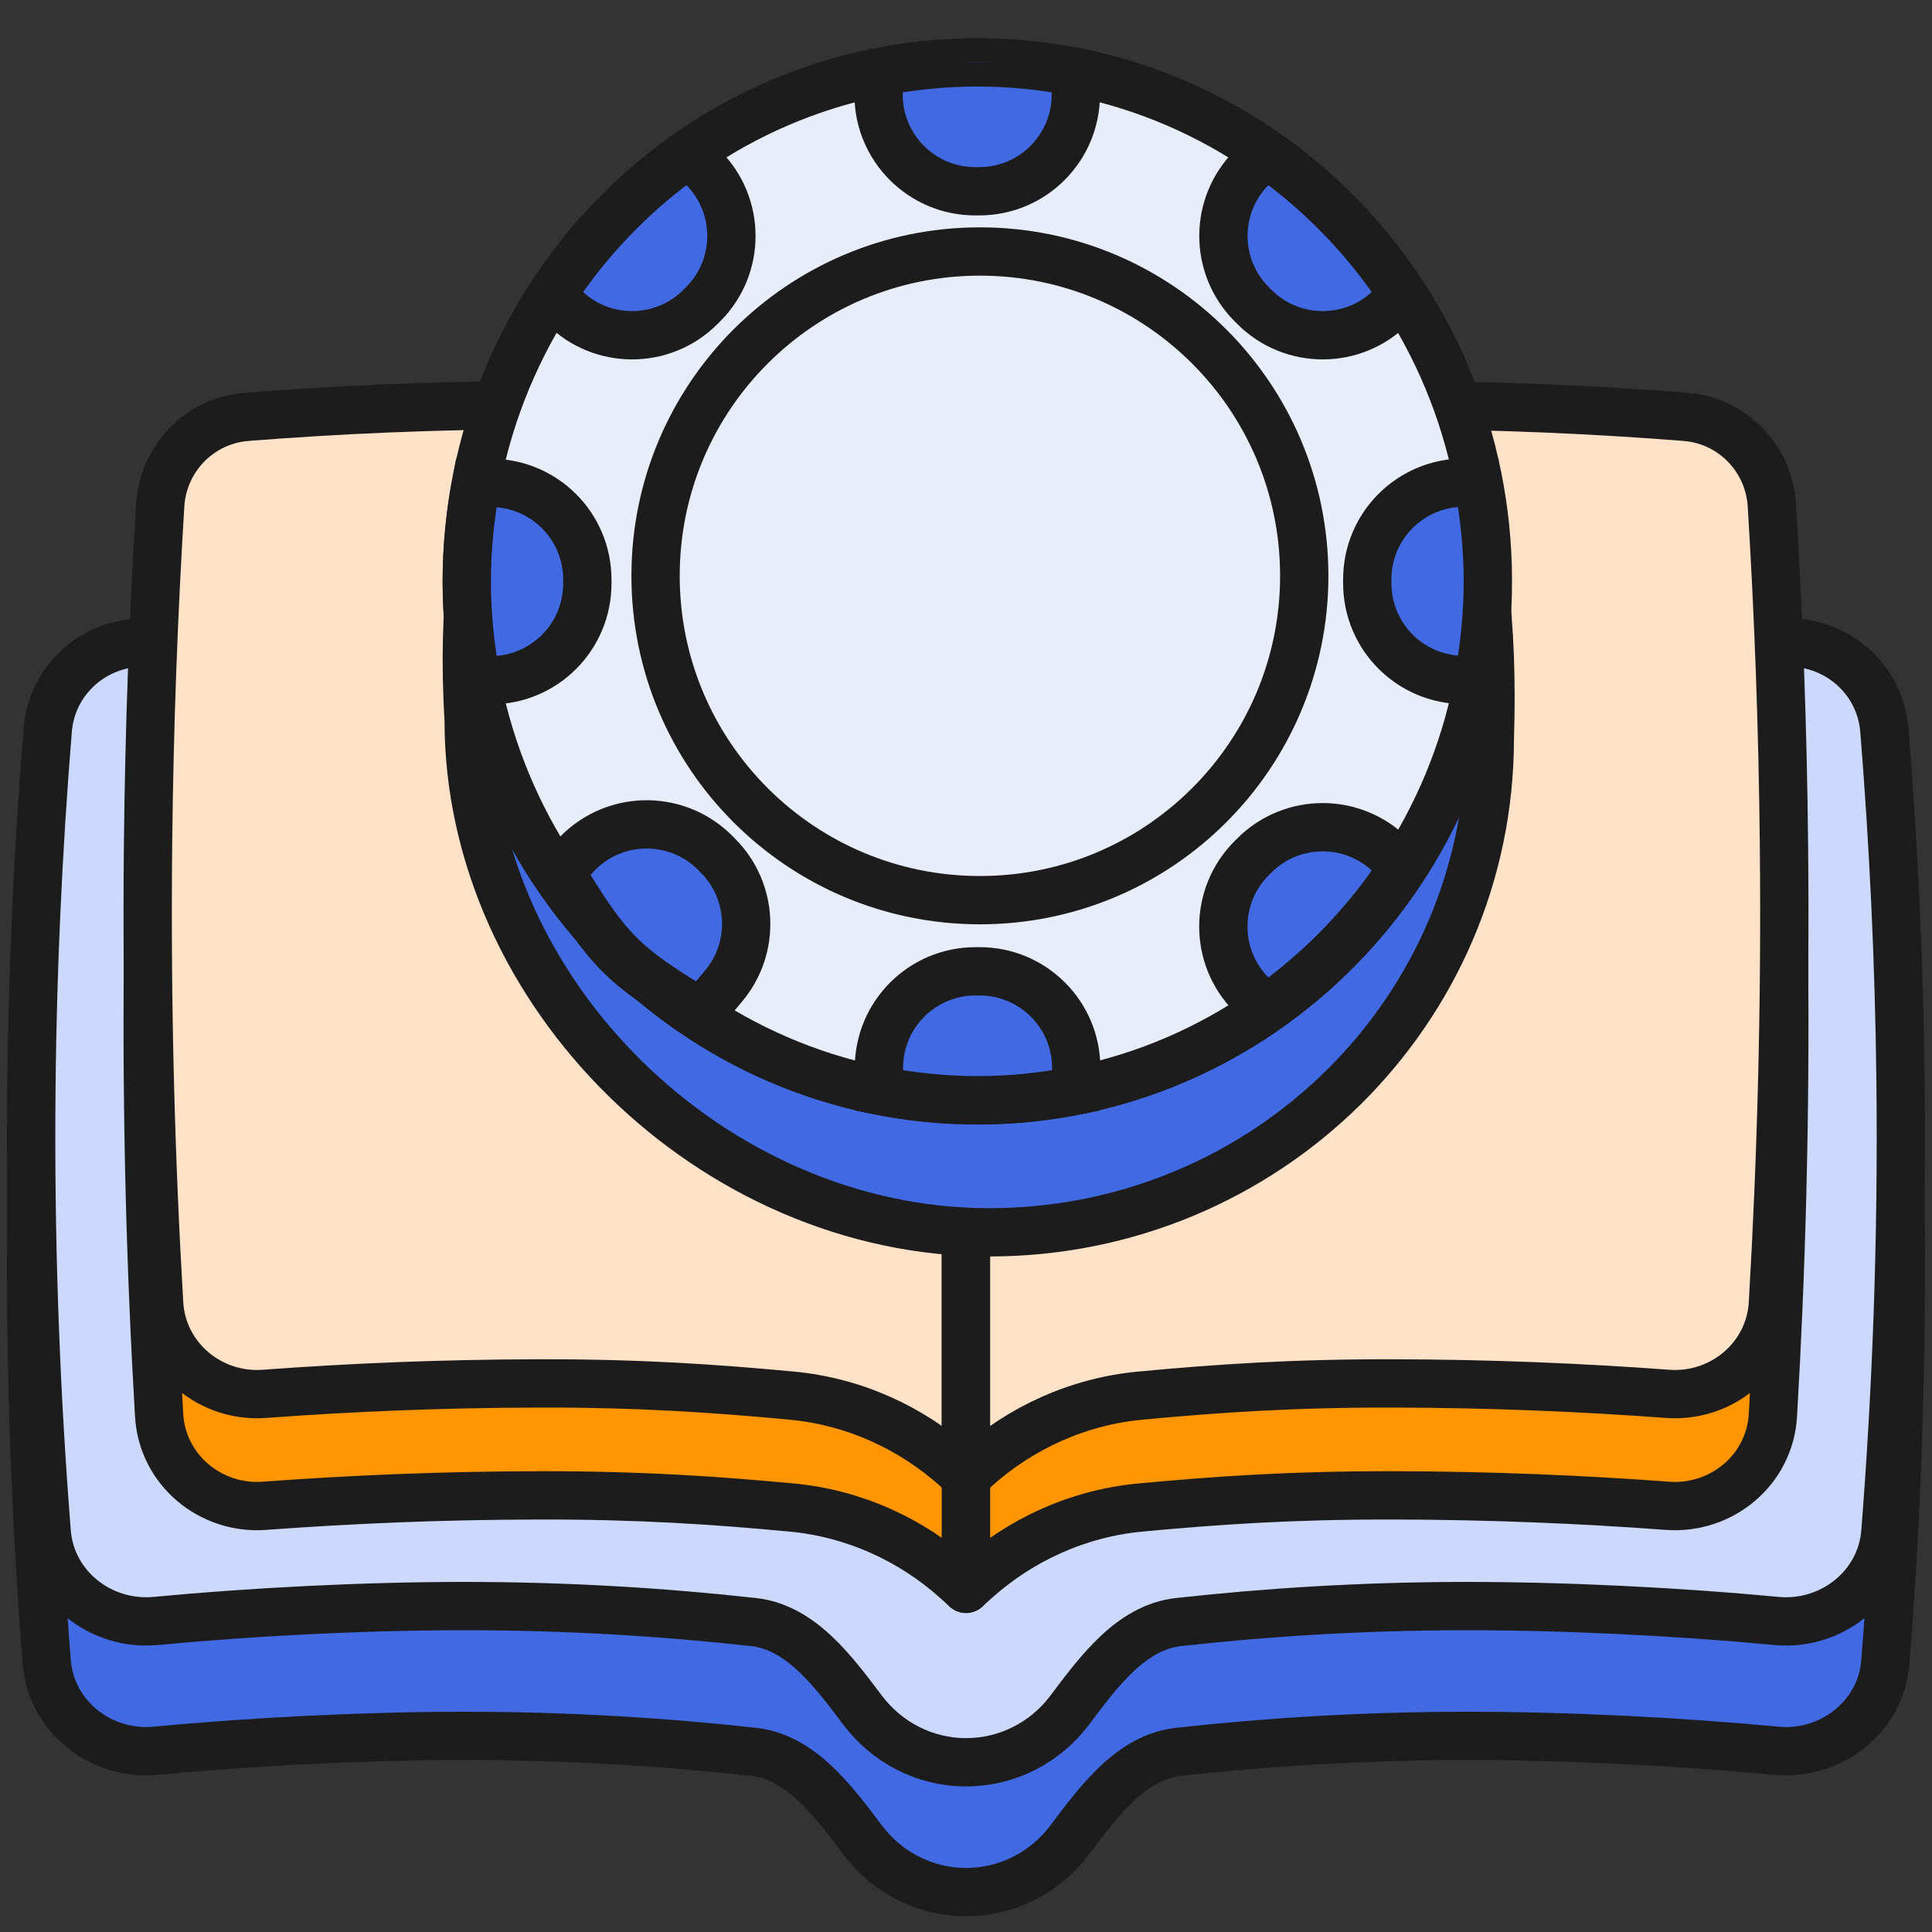 <svg width="40" height="40" viewBox="0 0 40 40" fill="none" xmlns="http://www.w3.org/2000/svg">
<rect x="0" y="0" width="40" height="40" fill="#333333" stroke="none"/>
<g clip-path="url(#clip0_2953_923)">
<path d="M2.963 15.992C1.935 15.992 1.072 16.771 0.989 17.796C0.786 20.285 0.659 22.953 0.646 25.782C0.633 28.85 0.756 31.733 0.967 34.408C1.056 35.543 2.093 36.355 3.226 36.247C5.193 36.061 7.513 35.941 9.588 35.94C11.77 35.939 13.785 36.069 15.602 36.27C16.591 36.38 17.266 37.31 17.866 38.103C18.357 38.752 19.134 39.174 20.001 39.174C20.87 39.174 21.648 38.754 22.139 38.104C22.738 37.31 23.411 36.38 24.4 36.27C26.184 36.073 28.154 35.944 30.285 35.94C32.408 35.936 34.775 36.057 36.776 36.247C37.909 36.355 38.946 35.543 39.035 34.408C39.261 31.532 39.385 28.423 39.349 25.109C39.321 22.536 39.199 20.095 39.013 17.797C38.929 16.772 38.066 15.992 37.038 15.992H2.963Z" fill="#4169E1" stroke="#1C1C1C" stroke-miterlimit="10" stroke-linejoin="round"/>
<path d="M2.963 13.304C1.935 13.304 1.072 14.084 0.989 15.109C0.786 17.597 0.659 20.266 0.646 23.095C0.633 26.162 0.756 29.046 0.967 31.721C1.056 32.856 2.093 33.667 3.226 33.56C5.193 33.373 7.513 33.253 9.588 33.252C11.77 33.251 13.785 33.381 15.602 33.583C16.591 33.693 17.266 34.622 17.866 35.416C18.357 36.064 19.134 36.486 20.001 36.486C20.87 36.486 21.648 36.066 22.139 35.417C22.738 34.623 23.411 33.692 24.4 33.583C26.184 33.385 28.154 33.256 30.285 33.252C32.408 33.249 34.775 33.37 36.776 33.56C37.909 33.667 38.946 32.856 39.035 31.72C39.261 28.845 39.385 25.736 39.349 22.422C39.321 19.849 39.199 17.407 39.013 15.11C38.929 14.084 38.066 13.304 37.038 13.304H2.963Z" fill="#CCD9FD" stroke="#1C1C1C" stroke-miterlimit="10" stroke-linejoin="round"/>
<path d="M3.317 12.775C3.377 11.805 4.135 11.025 5.103 10.949C6.976 10.801 8.984 10.709 11.113 10.705C13.101 10.7 14.632 10.803 16.18 10.946C17.554 11.074 19.3 11.394 20 12.583V32.895L19.815 32.727C18.866 31.87 17.668 31.332 16.394 31.212C14.79 31.062 13.244 30.956 11.158 30.96C9.154 30.963 7.256 31.044 5.476 31.176C4.354 31.259 3.361 30.429 3.295 29.305C3.119 26.315 3.031 23.145 3.065 19.813C3.09 17.372 3.179 15.024 3.317 12.775Z" fill="#FF9500" stroke="#1C1C1C" stroke-miterlimit="10" stroke-linejoin="round"/>
<path d="M3.317 10.457C3.377 9.488 4.135 8.708 5.103 8.631C6.976 8.483 8.984 8.392 11.113 8.387C13.101 8.383 14.632 8.485 16.18 8.629C17.554 8.756 19.3 9.076 20 10.266V30.577L19.815 30.41C18.866 29.552 17.668 29.015 16.394 28.895C14.79 28.745 13.244 28.638 11.158 28.642C9.154 28.646 7.256 28.726 5.476 28.858C4.354 28.942 3.361 28.111 3.295 26.988C3.119 23.998 3.031 20.828 3.065 17.495C3.09 15.055 3.179 12.706 3.317 10.457Z" fill="#FFE2C8" stroke="#1C1C1C" stroke-miterlimit="10" stroke-linejoin="round"/>
<path d="M36.684 12.774C36.624 11.805 35.867 11.025 34.899 10.949C33.026 10.8 31.017 10.709 28.888 10.705C26.899 10.7 25.368 10.803 23.821 10.946C22.446 11.074 20.701 11.394 20 12.583V32.895L20.185 32.727C21.135 31.87 22.333 31.332 23.607 31.212C25.21 31.062 26.756 30.956 28.843 30.96C30.847 30.963 32.745 31.044 34.524 31.176C35.647 31.259 36.64 30.429 36.706 29.305C36.881 26.315 36.969 23.145 36.935 19.813C36.911 17.372 36.822 15.023 36.684 12.774Z" fill="#FF9500" stroke="#1C1C1C" stroke-miterlimit="10" stroke-linejoin="round"/>
<path d="M36.684 10.457C36.624 9.488 35.867 8.708 34.899 8.631C33.026 8.483 31.017 8.392 28.888 8.387C26.899 8.383 25.368 8.485 23.821 8.629C22.446 8.756 20.701 9.076 20 10.266V30.577L20.185 30.41C21.135 29.552 22.333 29.015 23.607 28.895C25.21 28.745 26.756 28.638 28.843 28.642C30.847 28.646 32.745 28.726 34.524 28.858C35.647 28.942 36.64 28.111 36.706 26.988C36.881 23.998 36.969 20.828 36.935 17.495C36.911 15.055 36.822 12.706 36.684 10.457Z" fill="#FFE2C8" stroke="#1C1C1C" stroke-miterlimit="10" stroke-linejoin="round"/>
<path d="M30.845 15.294C30.845 20.938 26.204 25.514 20.48 25.514C14.755 25.514 9.703 20.56 9.703 14.915C9.147 5.394 14.755 5.074 20.48 5.074C26.204 5.074 31.16 5.569 30.845 15.294Z" fill="#4169E1" stroke="#1C1C1C" stroke-miterlimit="10"/>
<path d="M20.235 22.783C26.072 22.783 30.805 17.972 30.805 12.037C30.805 6.102 26.072 1.291 20.235 1.291C14.397 1.291 9.664 6.102 9.664 12.037C9.664 17.972 14.397 22.783 20.235 22.783Z" fill="#E8EDFA" stroke="#1C1C1C" stroke-miterlimit="10"/>
<g clip-path="url(#clip1_2953_923)">
<path d="M20.197 20.11C19.093 20.11 18.197 21.005 18.197 22.11V22.578C18.857 22.706 19.54 22.779 20.239 22.779C20.939 22.779 21.622 22.706 22.282 22.578V22.11C22.282 21.005 21.386 20.11 20.282 20.11H20.197Z" fill="#4169E1" stroke="#1C1C1C" stroke-miterlimit="10"/>
<path d="M20.274 3.96C21.377 3.96 22.271 3.067 22.274 1.964L22.275 1.492C21.615 1.363 20.932 1.291 20.233 1.291C19.533 1.291 18.856 1.363 18.19 1.492V1.96C18.19 3.064 19.086 3.96 20.19 3.96H20.274Z" fill="#4169E1" stroke="#1C1C1C" stroke-miterlimit="10"/>
<path d="M14.862 17.714C15.597 18.447 15.648 19.621 14.98 20.416L14.516 20.968C12.903 20 12.581 19.678 11.613 18.065L11.87 17.765C12.628 16.882 13.977 16.831 14.801 17.652L14.862 17.714Z" fill="#4169E1" stroke="#1C1C1C" stroke-miterlimit="10"/>
<path d="M28.308 12.078C28.308 13.18 29.201 14.075 30.303 14.078L30.608 14.078C30.731 13.418 30.804 12.735 30.804 12.036C30.804 11.336 30.731 10.659 30.608 9.993H30.308C29.204 9.993 28.308 10.889 28.308 11.993V12.078Z" fill="#4169E1" stroke="#1C1C1C" stroke-miterlimit="10"/>
<path d="M12.16 11.998C12.16 10.893 11.264 9.998 10.16 9.998H9.86C9.737 10.658 9.664 11.341 9.664 12.04C9.664 12.74 9.737 13.417 9.86 14.083H10.16C11.264 14.083 12.16 13.187 12.16 12.083V11.998Z" fill="#4169E1" stroke="#1C1C1C" stroke-miterlimit="10"/>
<path d="M14.559 6.298C15.338 5.516 15.338 4.251 14.557 3.471L14.263 3.177C13.144 3.96 12.176 4.956 11.426 6.109L11.672 6.355C12.454 7.137 13.722 7.136 14.502 6.354L14.559 6.298Z" fill="#4169E1" stroke="#1C1C1C" stroke-miterlimit="10"/>
<path d="M25.915 17.767C25.133 18.548 25.132 19.815 25.913 20.597L26.21 20.894C27.329 20.11 28.297 19.114 29.047 17.961L28.798 17.712C28.018 16.932 26.752 16.931 25.971 17.711L25.915 17.767Z" fill="#4169E1" stroke="#1C1C1C" stroke-miterlimit="10"/>
<path d="M25.97 6.354C26.751 7.136 28.018 7.137 28.8 6.355L29.046 6.109C28.296 4.956 27.328 3.96 26.209 3.177L25.915 3.471C25.135 4.251 25.134 5.516 25.914 6.298L25.97 6.354Z" fill="#4169E1" stroke="#1C1C1C" stroke-miterlimit="10"/>
</g>
<path d="M20.288 18.637C23.996 18.637 27.003 15.631 27.003 11.922C27.003 8.214 23.996 5.207 20.288 5.207C16.58 5.207 13.573 8.214 13.573 11.922C13.573 15.631 16.58 18.637 20.288 18.637Z" fill="#E8EDFA" stroke="#1C1C1C" stroke-miterlimit="10"/>
</g>
<defs>
<clipPath id="clip0_2953_923">
<rect width="40" height="40" fill="white"/>
</clipPath>
<clipPath id="clip1_2953_923">
<rect width="21.923" height="22.278" fill="white" transform="translate(9.104 1.291)"/>
</clipPath>
</defs>
</svg>
